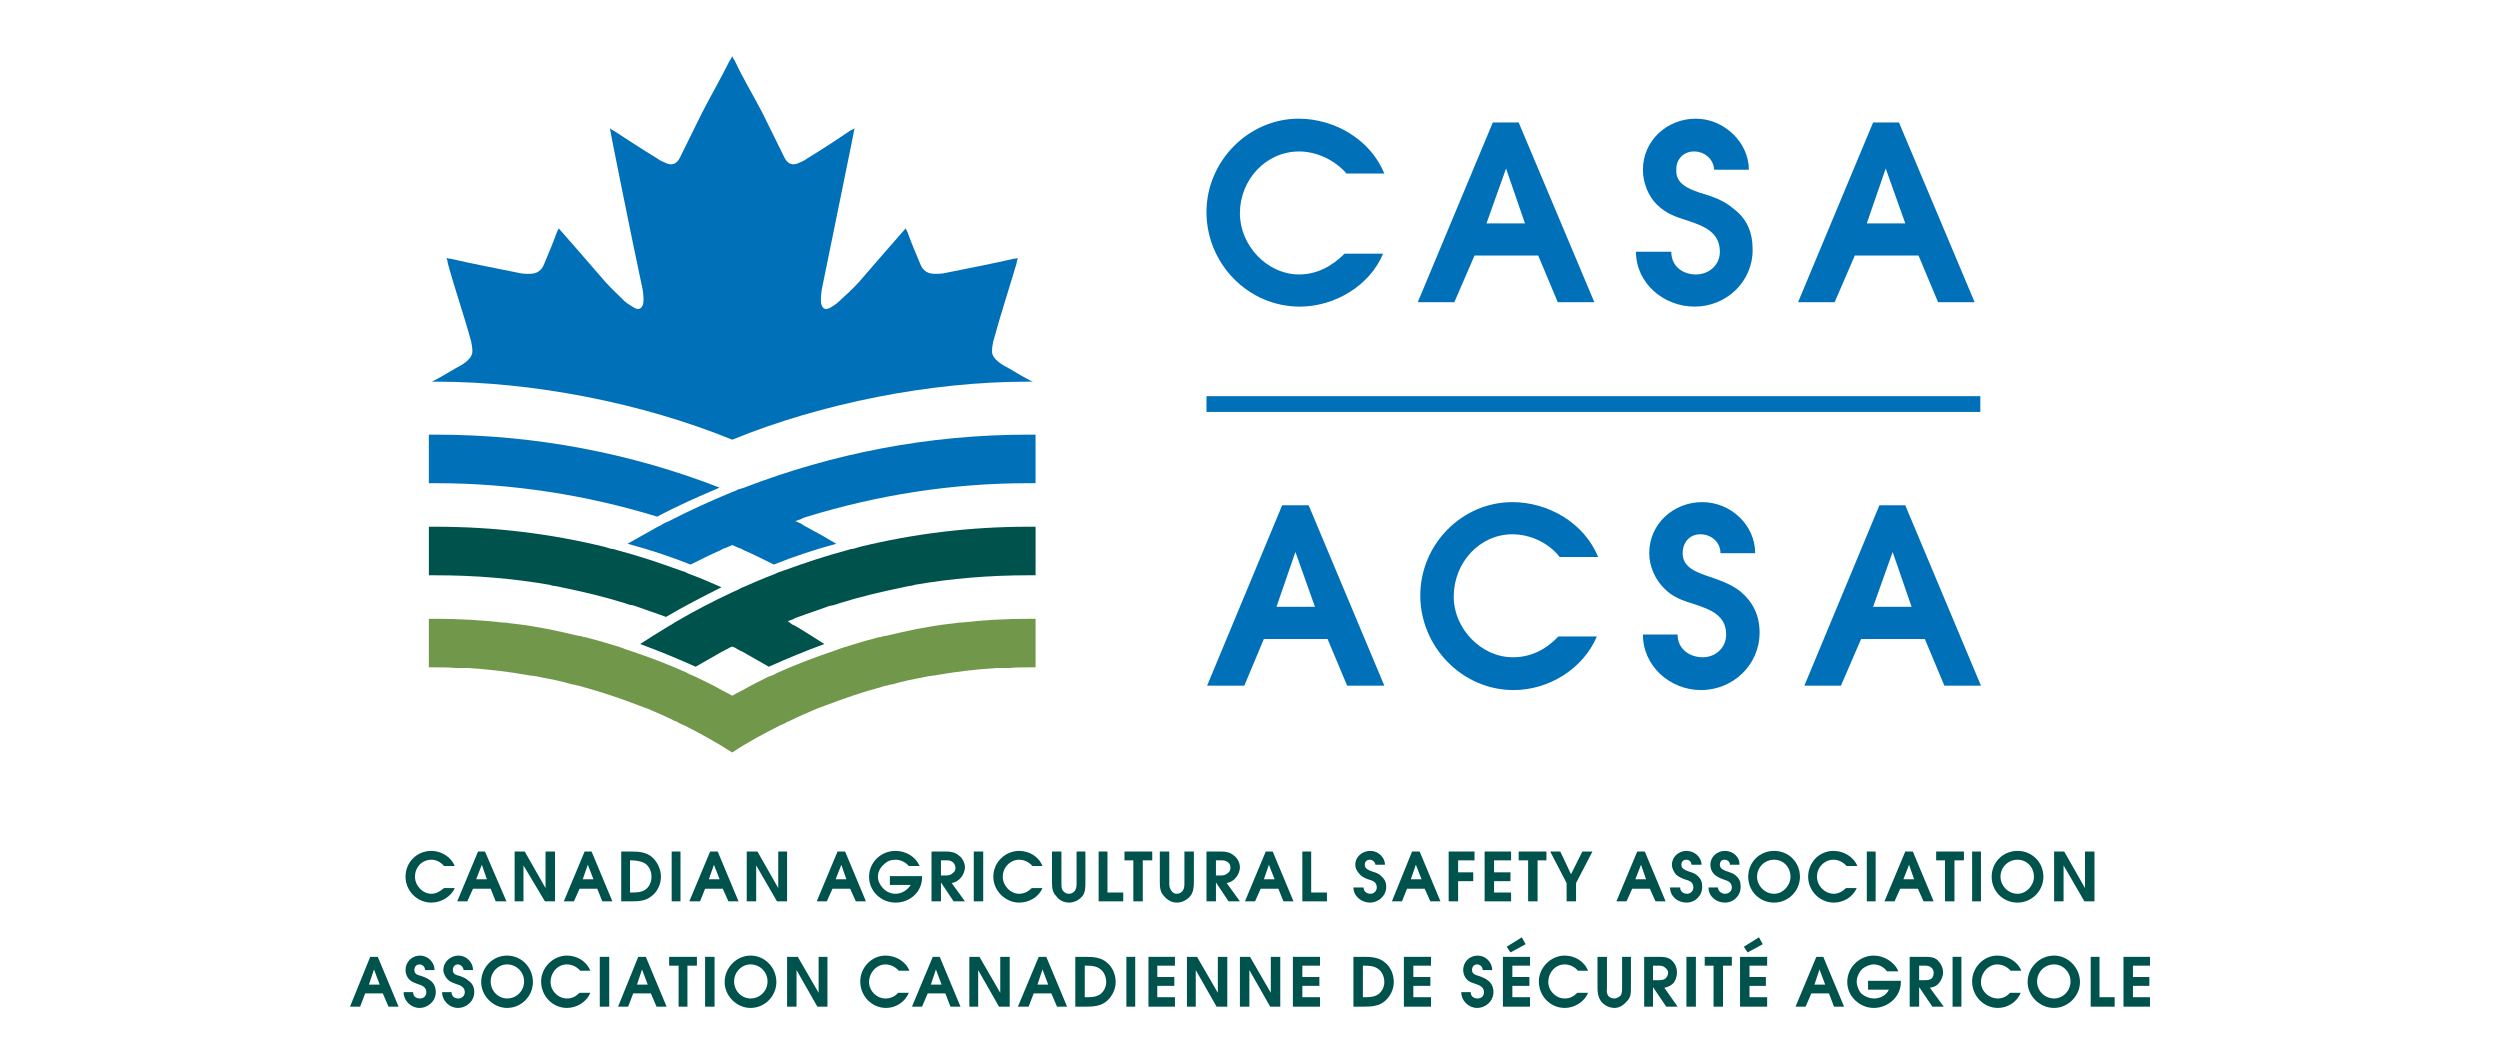 <?xml version="1.0" encoding="UTF-8"?>
<svg xmlns="http://www.w3.org/2000/svg" xmlns:xlink="http://www.w3.org/1999/xlink" xml:space="preserve" width="3in" height="1.277in" version="1.1" style="shape-rendering:geometricPrecision; text-rendering:geometricPrecision; image-rendering:optimizeQuality; fill-rule:evenodd; clip-rule:evenodd" viewBox="0 0 3964 1687">
 <defs>
  <style type="text/css">
   
    .fil0 {fill:none}
    .fil2 {fill:#00524D;fill-rule:nonzero}
    .fil1 {fill:#0070B9;fill-rule:nonzero}
    .fil3 {fill:#71984A;fill-rule:nonzero}
   
  </style>
 </defs>
 <g id="Layer_x0020_1">
  <rect class="fil0" width="3964" height="1687"></rect>
  <g id="_1970748163808">
   <polygon class="fil1" points="1913,628 3140,628 3140,653 1913,653 "></polygon>
   <path class="fil1" d="M2193 402c-21,51 -77,84 -132,84 -82,0 -148,-68 -148,-150 0,-81 67,-148 146,-148 57,0 114,33 136,87l-60 0c-18,-21 -47,-35 -75,-35 -53,0 -94,45 -94,98 0,51 43,97 94,97 28,0 52,-13 72,-33l61 0z"></path>
   <path class="fil1" d="M2367 194l41 0 120 285 -58 0 -31 -74 -101 0 -32 74 -58 0 119 -285zm51 160l-30 -87 -31 87 61 0z"></path>
   <path class="fil1" d="M2650 399c0,23 18,36 39,36 21,0 38,-15 38,-36 0,-32 -27,-41 -50,-49 -19,-6 -35,-11 -50,-26 -14,-14 -22,-35 -22,-55 0,-46 38,-81 84,-81 44,0 84,37 84,81l-55 0c-1,-17 -15,-29 -32,-29 -17,0 -29,13 -28,30 -1,21 19,29 36,35 20,6 39,12 55,26 21,16 30,37 30,65 0,51 -42,90 -92,90 -49,0 -93,-37 -93,-87l56 0z"></path>
   <path class="fil1" d="M2970 194l41 0 120 285 -58 0 -31 -74 -101 0 -32 74 -58 0 119 -285zm51 160l-31 -87 -30 87 61 0z"></path>
   <path class="fil1" d="M1042 819c32,-17 66,-32 99,-46 -139,-54 -291,-84 -450,-84 -3,0 -7,0 -11,0l0 77c4,0 8,0 11,0 122,0 240,19 351,53z"></path>
   <path class="fil1" d="M1630 689c-158,0 -310,30 -450,84 -3,1 -6,2 -10,3 -3,2 -6,3 -9,4 -34,14 -67,29 -100,46 -3,1 -6,3 -9,4 -3,2 -6,4 -9,5 -16,9 -32,18 -48,27 34,9 67,20 100,33 16,-8 32,-16 48,-23 3,-2 6,-3 9,-4 3,-1 6,-3 9,-4 3,1 6,3 9,4 3,1 6,2 9,4 16,7 32,15 48,23 32,-13 66,-24 99,-33 -15,-9 -31,-18 -48,-27 -2,-1 -5,-3 -8,-5 -3,-1 -6,-3 -9,-4 3,-1 6,-2 9,-3 3,-2 7,-3 10,-4 111,-34 228,-53 350,-53 4,0 8,0 12,0l0 -77c-4,0 -8,0 -12,0z"></path>
   <path class="fil2" d="M871 927c3,1 6,2 10,2 3,1 6,1 9,2 34,7 68,15 100,25 3,1 6,2 9,3 3,0 6,1 9,2 16,6 32,11 48,17 29,-17 58,-32 88,-47 -16,-7 -32,-14 -48,-20 -3,-1 -6,-2 -9,-4 -3,-1 -6,-2 -9,-3 -33,-12 -66,-23 -100,-32 -3,-1 -6,-2 -9,-2 -4,-1 -7,-2 -10,-3 -86,-21 -175,-32 -268,-32 -3,0 -7,0 -11,0l0 77c4,0 8,0 11,0 62,0 122,5 180,15z"></path>
   <path class="fil2" d="M1363 867c-3,1 -6,2 -10,3 -3,0 -6,1 -9,2 -34,9 -67,20 -100,32 -3,1 -6,2 -9,3l-9 4c-16,6 -32,13 -48,20 -3,1 -6,3 -8,4 -3,1 -6,3 -9,4 -30,14 -59,29 -88,46 -2,1 -5,3 -8,5 -2,1 -5,3 -7,4 -15,9 -29,18 -43,27 30,11 59,23 88,36 14,-8 28,-16 42,-24 3,-1 5,-3 8,-4 3,-2 5,-3 8,-4 3,1 5,2 8,4 2,1 5,3 8,4 14,8 28,16 42,24 29,-13 58,-25 88,-36 -14,-9 -28,-18 -43,-27 -2,-1 -5,-3 -8,-4 -2,-2 -5,-4 -7,-5 2,-1 5,-2 8,-3 3,-2 6,-3 9,-4 16,-6 32,-11 48,-17 3,-1 6,-1 9,-2 3,-1 6,-2 9,-3 32,-10 66,-18 100,-25 3,-1 6,-1 9,-2 3,0 7,-1 10,-2 58,-10 118,-15 180,-15 3,0 7,0 11,0l0 -77c-4,0 -8,0 -11,0 -93,0 -182,11 -268,32z"></path>
   <path class="fil3" d="M1524 987c-3,0 -6,0 -9,1 -4,0 -7,1 -10,1 -34,4 -67,11 -100,19 -3,0 -6,1 -9,2 -3,0 -6,1 -9,2 -16,4 -32,9 -48,14 -3,1 -6,2 -9,3 -2,1 -5,2 -8,3 -30,10 -59,21 -88,34 -3,1 -5,3 -8,4 -2,1 -5,2 -8,3 -14,7 -28,14 -42,22 -3,1 -5,3 -8,4 -2,1 -5,3 -7,4 -2,-1 -5,-3 -7,-4 -3,-1 -5,-3 -8,-4 -14,-8 -28,-15 -43,-22 -2,-1 -5,-2 -7,-3 -3,-1 -6,-3 -8,-4 -29,-13 -58,-24 -88,-34 -3,-1 -6,-2 -9,-3 -2,-1 -5,-2 -8,-3 -16,-5 -32,-10 -48,-14 -3,-1 -6,-2 -9,-2 -3,-1 -6,-2 -9,-2 -33,-8 -66,-15 -100,-19 -3,0 -6,-1 -10,-1 -3,-1 -6,-1 -9,-1 -35,-4 -71,-6 -107,-6 -3,0 -7,0 -11,0l0 77c4,0 8,0 11,0 11,0 21,0 31,1 3,0 6,0 9,0 4,0 7,0 10,0 34,2 67,6 100,12 3,0 6,1 9,1 3,1 6,1 9,2 16,3 32,6 48,11 3,0 6,1 9,2 3,0 5,1 8,2 30,8 59,18 88,29 3,1 5,2 8,3 3,1 5,2 8,3 14,6 28,12 42,19 3,1 5,2 8,4 2,1 5,2 7,3 26,13 51,27 76,43 24,-16 50,-30 76,-43 2,-1 5,-2 7,-3 3,-2 5,-3 8,-4 14,-7 28,-13 42,-19 3,-1 5,-2 8,-3 3,-1 5,-2 8,-3 29,-11 58,-21 88,-29 3,-1 5,-2 8,-2 3,-1 6,-2 9,-2 16,-5 32,-8 48,-11 3,-1 6,-1 9,-2 3,0 6,-1 9,-1 33,-6 66,-10 100,-12 3,0 6,0 10,0 3,0 6,0 9,0 10,-1 20,-1 31,-1 3,0 7,0 11,0l0 -77c-4,0 -8,0 -11,0 -36,0 -72,2 -107,6z"></path>
   <path class="fil1" d="M1162 91c1,2 2,4 3,5 14,30 29,54 44,83 12,24 23,47 35,71 5,10 13,13 23,8 5,-2 9,-4 13,-7 23,-14 46,-29 68,-44 2,-1 5,-2 7,-4 0,2 -35,172 -52,256 -1,7 -2,15 -1,22 2,8 6,11 14,7 5,-3 10,-6 14,-10 11,-10 22,-20 32,-31 23,-27 74,-85 74,-85 1,2 2,4 3,6 6,17 13,33 20,50 4,11 12,16 23,16 6,0 13,0 20,-2 35,-7 71,-14 106,-22 2,0 3,0 6,-1 -1,3 -2,6 -2,8 -13,44 -25,80 -37,124 -1,5 -2,10 -2,15 -1,13 17,23 27,28 3,2 37,22 38,21 0,0 -6,0 -9,0 -153,0 -326,34 -468,92 -142,-58 -315,-92 -469,-92 -2,0 -8,0 -8,0 1,1 35,-19 38,-21 10,-5 28,-15 27,-28 0,-5 -1,-10 -2,-15 -12,-44 -25,-80 -37,-124 0,-2 -1,-5 -2,-8 3,1 4,1 6,1 35,8 71,15 106,22 7,2 13,2 20,2 11,0 19,-5 23,-16 7,-17 14,-33 20,-50 1,-2 2,-4 3,-6 0,0 51,58 74,85 10,11 21,21 31,31 5,4 10,7 15,10 7,4 12,1 14,-7 1,-7 0,-15 -1,-22 -18,-84 -52,-254 -52,-256 2,2 4,3 6,4 23,15 46,30 69,44 4,3 8,5 13,7 10,5 18,2 23,-8 12,-24 23,-47 35,-71 15,-29 29,-53 44,-83 1,-1 2,-3 3,-5l1 -2 0 0 1 2z"></path>
   <path class="fil2" d="M721 1408c-6,14 -22,23 -37,23 -23,0 -41,-19 -41,-41 0,-23 18,-41 41,-41 15,0 31,9 37,24l-17 0c-5,-6 -12,-10 -20,-10 -15,0 -26,12 -26,27 0,14 12,27 26,27 8,0 14,-4 20,-9l17 0z"></path>
   <path class="fil2" d="M758 1350l11 0 34 79 -17 0 -8 -20 -28 0 -9 20 -16 0 33 -79zm14 44l-8 -23 -9 23 17 0z"></path>
   <polygon class="fil2" points="816,1350 832,1350 865,1408 865,1350 880,1350 880,1429 864,1429 830,1372 830,1429 816,1429 "></polygon>
   <path class="fil2" d="M927 1350l11 0 33 79 -16 0 -8 -20 -28 0 -9 20 -16 0 33 -79zm14 44l-9 -23 -8 23 17 0z"></path>
   <path class="fil2" d="M985 1350l16 0c12,0 24,1 33,9 9,8 14,20 14,31 0,11 -5,23 -14,30 -9,8 -20,9 -32,9l-17 0 0 -79zm16 65c8,0 16,0 23,-5 6,-5 9,-12 9,-20 0,-8 -3,-16 -10,-21 -7,-4 -15,-5 -23,-5l-1 0 0 51 2 0z"></path>
   <polygon class="fil2" points="1065,1350 1079,1350 1079,1429 1065,1429 "></polygon>
   <path class="fil2" d="M1126 1350l12 0 33 79 -16 0 -9 -20 -28 0 -8 20 -17 0 33 -79zm15 44l-9 -23 -8 23 17 0z"></path>
   <polygon class="fil2" points="1184,1350 1201,1350 1234,1408 1234,1350 1248,1350 1248,1429 1232,1429 1199,1372 1199,1429 1184,1429 "></polygon>
   <path class="fil2" d="M1328 1350l12 0 33 79 -16 0 -9 -20 -28 0 -9 20 -16 0 33 -79zm14 44l-8 -23 -9 23 17 0z"></path>
   <path class="fil2" d="M1441 1373c-5,-6 -13,-10 -21,-10 -7,0 -13,2 -18,7 -6,5 -10,12 -10,20 0,6 3,13 8,18 5,6 13,9 20,9 10,0 19,-6 24,-14l-33 0 0 -14 51 0 0 2c0,23 -19,40 -42,40 -23,0 -42,-18 -42,-41 0,-23 19,-41 42,-41 16,0 32,9 38,24l-17 0z"></path>
   <path class="fil2" d="M1477 1350l23 0c7,0 14,1 20,6 6,4 10,12 10,19 0,6 -3,13 -7,17 -4,5 -9,7 -14,8l21 29 -18 0 -20 -30 0 0 0 30 -15 0 0 -79zm23 38c4,0 8,-1 11,-4 3,-2 4,-5 4,-8 0,-4 -2,-7 -4,-9 -4,-3 -7,-3 -11,-3l-8 0 0 24 8 0z"></path>
   <polygon class="fil2" points="1544,1350 1559,1350 1559,1429 1544,1429 "></polygon>
   <path class="fil2" d="M1653 1408c-6,14 -21,23 -37,23 -22,0 -41,-19 -41,-41 0,-23 19,-41 41,-41 16,0 31,9 37,24l-16 0c-5,-6 -13,-10 -21,-10 -14,0 -26,12 -26,27 0,14 12,27 26,27 8,0 15,-4 20,-9l17 0z"></path>
   <path class="fil2" d="M1683 1350l0 49c0,4 0,8 1,11 2,4 6,7 11,7 4,0 8,-2 10,-6 2,-3 2,-7 2,-12l0 -49 14 0 0 49c0,8 0,16 -5,22 -5,6 -13,10 -21,10 -8,0 -16,-4 -20,-10 -6,-6 -7,-13 -7,-22l0 -49 15 0z"></path>
   <polygon class="fil2" points="1742,1350 1756,1350 1756,1415 1781,1415 1781,1429 1742,1429 "></polygon>
   <polygon class="fil2" points="1797,1364 1783,1364 1783,1350 1827,1350 1827,1364 1812,1364 1812,1429 1797,1429 "></polygon>
   <path class="fil2" d="M1854 1350l0 49c0,4 0,8 2,11 2,4 5,7 10,7 4,0 8,-2 10,-6 2,-3 2,-7 2,-12l0 -49 15 0 0 49c0,8 -1,16 -6,22 -5,6 -13,10 -21,10 -8,0 -15,-4 -20,-10 -6,-6 -7,-13 -7,-22l0 -49 15 0z"></path>
   <path class="fil2" d="M1913 1350l23 0c7,0 14,1 20,6 6,4 10,12 10,19 0,6 -3,13 -7,17 -4,5 -9,7 -14,8l21 29 -18 0 -20 -30 0 0 0 30 -15 0 0 -79zm23 38c4,0 8,-1 11,-4 3,-2 4,-5 4,-8 0,-4 -1,-7 -4,-9 -4,-3 -7,-3 -11,-3l-8 0 0 24 8 0z"></path>
   <path class="fil2" d="M2007 1350l11 0 33 79 -16 0 -8 -20 -28 0 -9 20 -16 0 33 -79zm14 44l-9 -23 -8 23 17 0z"></path>
   <polygon class="fil2" points="2065,1350 2079,1350 2079,1415 2104,1415 2104,1429 2065,1429 "></polygon>
   <path class="fil2" d="M2162 1407c0,6 5,10 11,10 5,0 10,-4 10,-10 0,-9 -7,-11 -14,-13 -5,-2 -10,-4 -13,-8 -4,-4 -7,-9 -7,-15 0,-13 11,-22 24,-22 12,0 23,10 23,22l-15 0c-1,-5 -5,-8 -9,-8 -5,0 -8,3 -8,8 0,6 5,8 10,10 5,2 11,3 15,7 6,5 9,10 9,18 0,14 -12,25 -26,25 -13,0 -26,-10 -26,-24l16 0z"></path>
   <path class="fil2" d="M2239 1350l12 0 33 79 -16 0 -9 -20 -28 0 -8 20 -16 0 32 -79zm15 44l-9 -23 -8 23 17 0z"></path>
   <polygon class="fil2" points="2297,1350 2338,1350 2338,1364 2312,1364 2312,1383 2336,1383 2336,1397 2312,1397 2312,1429 2297,1429 "></polygon>
   <polygon class="fil2" points="2354,1350 2396,1350 2396,1364 2369,1364 2369,1383 2395,1383 2395,1397 2369,1397 2369,1415 2396,1415 2396,1429 2354,1429 "></polygon>
   <polygon class="fil2" points="2423,1364 2408,1364 2408,1350 2452,1350 2452,1364 2438,1364 2438,1429 2423,1429 "></polygon>
   <polygon class="fil2" points="2484,1400 2458,1350 2474,1350 2491,1386 2509,1350 2525,1350 2499,1400 2499,1429 2484,1429 "></polygon>
   <path class="fil2" d="M2596 1350l12 0 33 79 -16 0 -9 -20 -28 0 -9 20 -16 0 33 -79zm14 44l-8 -23 -9 23 17 0z"></path>
   <path class="fil2" d="M2664 1407c0,6 5,10 11,10 5,0 10,-4 10,-10 0,-9 -7,-11 -14,-13 -5,-2 -10,-4 -14,-8 -3,-4 -6,-9 -6,-15 0,-13 11,-22 23,-22 13,0 24,10 24,22l-16 0c0,-5 -4,-8 -8,-8 -5,0 -8,3 -8,8 0,6 5,8 10,10 5,2 11,3 15,7 6,5 8,10 8,18 0,14 -11,25 -25,25 -14,0 -26,-10 -26,-24l16 0z"></path>
   <path class="fil2" d="M2724 1407c0,6 6,10 11,10 6,0 11,-4 11,-10 0,-9 -8,-11 -14,-13 -5,-2 -10,-4 -14,-8 -4,-4 -6,-9 -6,-15 0,-13 11,-22 23,-22 13,0 24,10 23,22l-15 0c0,-5 -4,-8 -9,-8 -4,0 -7,3 -7,8 0,6 5,8 10,10 5,2 11,3 15,7 6,5 8,10 8,18 0,14 -11,25 -25,25 -14,0 -26,-10 -26,-24l15 0z"></path>
   <path class="fil2" d="M2854 1390c0,23 -19,41 -41,41 -23,0 -41,-18 -41,-41 0,-23 18,-41 41,-41 23,0 41,18 41,41zm-68 0c0,14 12,27 27,27 14,0 26,-13 26,-27 0,-15 -11,-27 -26,-27 -15,0 -27,12 -27,27z"></path>
   <path class="fil2" d="M2944 1408c-6,14 -21,23 -36,23 -23,0 -41,-19 -41,-41 0,-23 18,-41 40,-41 16,0 32,9 38,24l-17 0c-5,-6 -13,-10 -21,-10 -14,0 -26,12 -26,27 0,14 12,27 27,27 7,0 14,-4 19,-9l17 0z"></path>
   <polygon class="fil2" points="2960,1350 2974,1350 2974,1429 2960,1429 "></polygon>
   <path class="fil2" d="M3021 1350l12 0 33 79 -16 0 -9 -20 -28 0 -9 20 -16 0 33 -79zm14 44l-8 -23 -9 23 17 0z"></path>
   <polygon class="fil2" points="3084,1364 3070,1364 3070,1350 3114,1350 3114,1364 3099,1364 3099,1429 3084,1429 "></polygon>
   <polygon class="fil2" points="3127,1350 3141,1350 3141,1429 3127,1429 "></polygon>
   <path class="fil2" d="M3240 1390c0,23 -19,41 -41,41 -23,0 -41,-18 -41,-41 0,-23 18,-41 41,-41 23,0 41,18 41,41zm-68 0c0,14 12,27 27,27 14,0 26,-13 26,-27 0,-15 -11,-27 -26,-27 -15,0 -27,12 -27,27z"></path>
   <polygon class="fil2" points="3257,1350 3273,1350 3306,1408 3306,1350 3321,1350 3321,1429 3305,1429 3272,1372 3272,1429 3257,1429 "></polygon>
   <path class="fil1" d="M2033 801l42 0 120 286 -59 0 -31 -74 -101 0 -31 74 -59 0 119 -286zm52 161l-31 -87 -30 87 61 0z"></path>
   <path class="fil1" d="M2532 1009c-22,52 -77,85 -132,85 -82,0 -148,-69 -148,-150 0,-81 66,-148 146,-148 57,0 114,33 136,87l-61 0c-17,-22 -46,-36 -75,-36 -52,0 -93,45 -93,99 0,50 43,96 94,96 28,0 52,-12 72,-33l61 0z"></path>
   <path class="fil1" d="M2660 1006c0,23 19,36 40,36 20,0 37,-15 37,-36 0,-31 -26,-40 -50,-48 -19,-6 -35,-11 -49,-26 -14,-14 -23,-35 -23,-55 0,-47 39,-81 84,-81 45,0 84,36 84,81l-55 0c0,-18 -15,-30 -32,-30 -17,0 -28,13 -28,30 0,21 19,29 36,35 20,7 40,13 56,26 20,17 30,38 30,65 0,51 -42,91 -93,91 -49,0 -92,-38 -92,-88l55 0z"></path>
   <path class="fil1" d="M2980 801l41 0 120 286 -58 0 -31 -74 -101 0 -32 74 -58 0 119 -286zm51 161l-30 -87 -31 87 61 0z"></path>
   <path class="fil2" d="M587 1517l12 0 33 79 -16 0 -9 -21 -28 0 -8 21 -16 0 0 0 32 -79zm15 44l-9 -24 -8 24 17 0z"></path>
   <path class="fil2" d="M655 1573c0,7 5,10 11,10 6,0 10,-4 10,-10 0,-8 -7,-11 -14,-13 -5,-2 -9,-3 -13,-7 -4,-4 -6,-10 -6,-15 0,-13 10,-23 23,-23 12,0 23,10 23,23l-15 0c0,-5 -4,-9 -9,-9 -5,0 -8,4 -8,9 0,6 5,8 10,9 6,2 11,4 16,8 5,4 8,10 8,18 0,14 -12,25 -26,25 -13,0 -25,-11 -25,-25l15 0z"></path>
   <path class="fil2" d="M716 1573c0,7 5,10 11,10 5,0 10,-4 10,-10 0,-8 -7,-11 -14,-13 -5,-2 -9,-3 -13,-7 -4,-4 -7,-10 -7,-15 0,-13 11,-23 24,-23 12,0 23,10 23,23l-15 0c0,-5 -5,-9 -9,-9 -5,0 -8,4 -8,9 0,6 5,8 10,9 6,2 11,4 15,8 6,4 9,10 9,18 0,14 -12,25 -26,25 -13,0 -25,-11 -25,-25l15 0z"></path>
   <path class="fil2" d="M845 1557c0,22 -18,41 -41,41 -22,0 -41,-19 -41,-41 0,-23 18,-42 41,-42 23,0 41,19 41,42zm-67 -1c0,15 12,27 26,27 15,0 27,-12 27,-27 0,-15 -12,-27 -27,-27 -14,0 -26,12 -26,27z"></path>
   <path class="fil2" d="M936 1574c-6,15 -22,24 -37,24 -23,0 -41,-19 -41,-42 0,-22 19,-41 41,-41 16,0 31,9 37,24l-16 0c-5,-6 -13,-10 -21,-10 -15,0 -26,13 -26,28 0,14 12,26 26,26 8,0 14,-3 20,-9l17 0z"></path>
   <polygon class="fil2" points="951,1517 966,1517 966,1596 951,1596 "></polygon>
   <path class="fil2" d="M1012 1517l12 0 33 79 -16 0 -9 -21 -28 0 -8 21 -16 0 32 -79zm15 44l-9 -24 -8 24 17 0z"></path>
   <polygon class="fil2" points="1076,1531 1061,1531 1061,1517 1105,1517 1105,1531 1090,1531 1090,1596 1076,1596 "></polygon>
   <polygon class="fil2" points="1118,1517 1133,1517 1133,1596 1118,1596 "></polygon>
   <path class="fil2" d="M1231 1557c0,22 -18,41 -41,41 -22,0 -41,-19 -41,-41 0,-23 19,-42 41,-42 23,0 41,19 41,42zm-67 -1c0,15 12,27 26,27 15,0 27,-12 27,-27 0,-15 -12,-27 -27,-27 -14,0 -26,12 -26,27z"></path>
   <polygon class="fil2" points="1248,1517 1265,1517 1298,1574 1298,1517 1312,1517 1312,1596 1296,1596 1263,1538 1263,1596 1248,1596 "></polygon>
   <path class="fil2" d="M1441 1574c-6,15 -21,24 -36,24 -23,0 -41,-19 -41,-42 0,-22 18,-41 40,-41 16,0 32,9 38,24l-17 0c-5,-6 -13,-10 -21,-10 -14,0 -26,13 -26,28 0,14 12,26 26,26 8,0 15,-3 20,-9l17 0z"></path>
   <path class="fil2" d="M1479 1517l11 0 33 79 -16 0 -8 -21 -28 0 -9 21 -16 0 33 -79zm14 44l-9 -24 -8 24 17 0z"></path>
   <polygon class="fil2" points="1537,1517 1553,1517 1586,1574 1586,1517 1601,1517 1601,1596 1584,1596 1551,1538 1551,1596 1537,1596 "></polygon>
   <path class="fil2" d="M1647 1517l12 0 33 79 -16 0 -9 -21 -28 0 -8 21 -17 0 33 -79zm15 44l-9 -24 -8 24 17 0z"></path>
   <path class="fil2" d="M1705 1517l17 0c12,0 24,1 33,9 9,7 14,19 14,31 0,11 -5,22 -14,30 -9,8 -21,9 -33,9l-17 0 0 -79zm17 64c8,0 16,0 23,-5 6,-5 9,-12 9,-19 0,-9 -4,-17 -10,-21 -7,-5 -15,-5 -23,-5l-1 0 0 50 2 0z"></path>
   <polygon class="fil2" points="1786,1517 1800,1517 1800,1596 1786,1596 "></polygon>
   <polygon class="fil2" points="1821,1517 1863,1517 1863,1531 1835,1531 1835,1549 1862,1549 1862,1563 1835,1563 1835,1581 1863,1581 1863,1596 1821,1596 "></polygon>
   <polygon class="fil2" points="1882,1517 1898,1517 1931,1574 1931,1517 1946,1517 1946,1596 1929,1596 1896,1538 1896,1596 1882,1596 "></polygon>
   <polygon class="fil2" points="1966,1517 1982,1517 2015,1574 2015,1517 2030,1517 2030,1596 2014,1596 1981,1538 1981,1596 1966,1596 "></polygon>
   <polygon class="fil2" points="2050,1517 2093,1517 2093,1531 2065,1531 2065,1549 2092,1549 2092,1563 2065,1563 2065,1581 2093,1581 2093,1596 2050,1596 "></polygon>
   <path class="fil2" d="M2146 1517l17 0c12,0 24,1 33,9 9,7 14,19 14,31 0,11 -5,22 -14,30 -9,8 -21,9 -33,9l-17 0 0 -79zm17 64c8,0 16,0 23,-5 6,-5 9,-12 9,-19 0,-9 -4,-17 -10,-21 -7,-5 -15,-5 -23,-5l-1 0 0 50 2 0z"></path>
   <polygon class="fil2" points="2226,1517 2269,1517 2269,1531 2241,1531 2241,1549 2268,1549 2268,1563 2241,1563 2241,1581 2269,1581 2269,1596 2226,1596 "></polygon>
   <path class="fil2" d="M2332 1573c0,7 5,10 11,10 6,0 10,-4 10,-10 0,-8 -7,-11 -13,-13 -6,-2 -10,-3 -14,-7 -4,-4 -6,-10 -6,-15 0,-13 10,-23 23,-23 12,0 23,10 23,23l-15 0c0,-5 -4,-9 -9,-9 -5,0 -8,4 -8,9 0,6 6,8 10,9 6,2 11,4 16,8 5,4 8,10 8,18 0,14 -12,25 -26,25 -13,0 -25,-11 -25,-25l15 0z"></path>
   <path class="fil2" d="M2383 1517l43 0 0 14 -28 0 0 18 27 0 0 14 -27 0 0 18 28 0 0 15 -43 0 0 -79zm6 -16l24 -15 6 11 -24 13 -6 -9z"></path>
   <path class="fil2" d="M2518 1574c-6,15 -22,24 -37,24 -23,0 -41,-19 -41,-42 0,-22 19,-41 41,-41 16,0 31,9 37,24l-16 0c-5,-6 -13,-10 -21,-10 -15,0 -26,13 -26,28 0,14 12,26 26,26 8,0 14,-3 20,-9l17 0z"></path>
   <path class="fil2" d="M2548 1517l0 49c0,4 -1,7 1,11 2,4 6,6 11,6 3,0 7,-2 10,-5 2,-4 2,-8 2,-12l0 -49 14 0 0 49c0,8 0,15 -6,21 -5,6 -12,11 -20,11 -8,0 -16,-4 -21,-10 -5,-7 -6,-14 -6,-22l0 -49 15 0z"></path>
   <path class="fil2" d="M2607 1517l23 0c7,0 14,0 20,5 6,5 9,12 9,20 0,5 -2,13 -6,17 -4,4 -9,6 -14,7l21 30 -18 0 -21 -31 0 0 0 31 -14 0 0 -79zm22 37c4,0 9,0 12,-3 2,-2 4,-5 4,-9 0,-3 -2,-6 -5,-8 -3,-3 -7,-3 -11,-3l-8 0 0 23 8 0z"></path>
   <polygon class="fil2" points="2674,1517 2689,1517 2689,1596 2674,1596 "></polygon>
   <polygon class="fil2" points="2717,1531 2703,1531 2703,1517 2746,1517 2746,1531 2732,1531 2732,1596 2717,1596 "></polygon>
   <path class="fil2" d="M2759 1517l43 0 0 14 -28 0 0 18 26 0 0 14 -26 0 0 18 28 0 0 15 -43 0 0 -79zm6 -16l24 -15 6 11 -24 13 -6 -9z"></path>
   <path class="fil2" d="M2880 1517l11 0 33 79 -16 0 -8 -21 -28 0 -9 21 -16 0 33 -79zm14 44l-9 -24 -8 24 17 0z"></path>
   <path class="fil2" d="M2992 1540c-5,-7 -13,-11 -21,-11 -6,0 -13,3 -18,7 -5,5 -9,13 -9,20 0,7 3,14 7,19 6,5 13,8 21,8 9,0 19,-5 23,-14l-33 0 0 -14 52 0 0 2c0,23 -20,41 -43,41 -22,0 -42,-18 -42,-41 0,-24 20,-42 42,-42 16,0 33,10 39,25l-18 0z"></path>
   <path class="fil2" d="M3028 1517l23 0c8,0 15,0 21,5 5,5 9,12 9,20 0,5 -3,13 -7,17 -3,4 -8,6 -14,7l22 30 -18 0 -21 -31 0 0 0 31 -15 0 0 -79zm23 37c4,0 9,0 12,-3 2,-2 3,-5 3,-9 0,-3 -1,-6 -4,-8 -3,-3 -7,-3 -11,-3l-8 0 0 23 8 0z"></path>
   <polygon class="fil2" points="3096,1517 3110,1517 3110,1596 3096,1596 "></polygon>
   <path class="fil2" d="M3204 1574c-6,15 -21,24 -36,24 -23,0 -41,-19 -41,-42 0,-22 18,-41 40,-41 16,0 32,9 38,24l-17 0c-5,-6 -13,-10 -21,-10 -14,0 -26,13 -26,28 0,14 12,26 27,26 7,0 14,-3 19,-9l17 0z"></path>
   <path class="fil2" d="M3298 1557c0,22 -19,41 -41,41 -23,0 -42,-19 -42,-41 0,-23 19,-42 42,-42 22,0 41,19 41,42zm-68 -1c0,15 12,27 27,27 14,0 26,-12 26,-27 0,-15 -12,-27 -26,-27 -15,0 -27,12 -27,27z"></path>
   <polygon class="fil2" points="3315,1517 3329,1517 3329,1581 3353,1581 3353,1596 3315,1596 "></polygon>
   <polygon class="fil2" points="3367,1517 3409,1517 3409,1531 3382,1531 3382,1549 3408,1549 3408,1563 3382,1563 3382,1581 3409,1581 3409,1596 3367,1596 "></polygon>
  </g>
 </g>
</svg>
